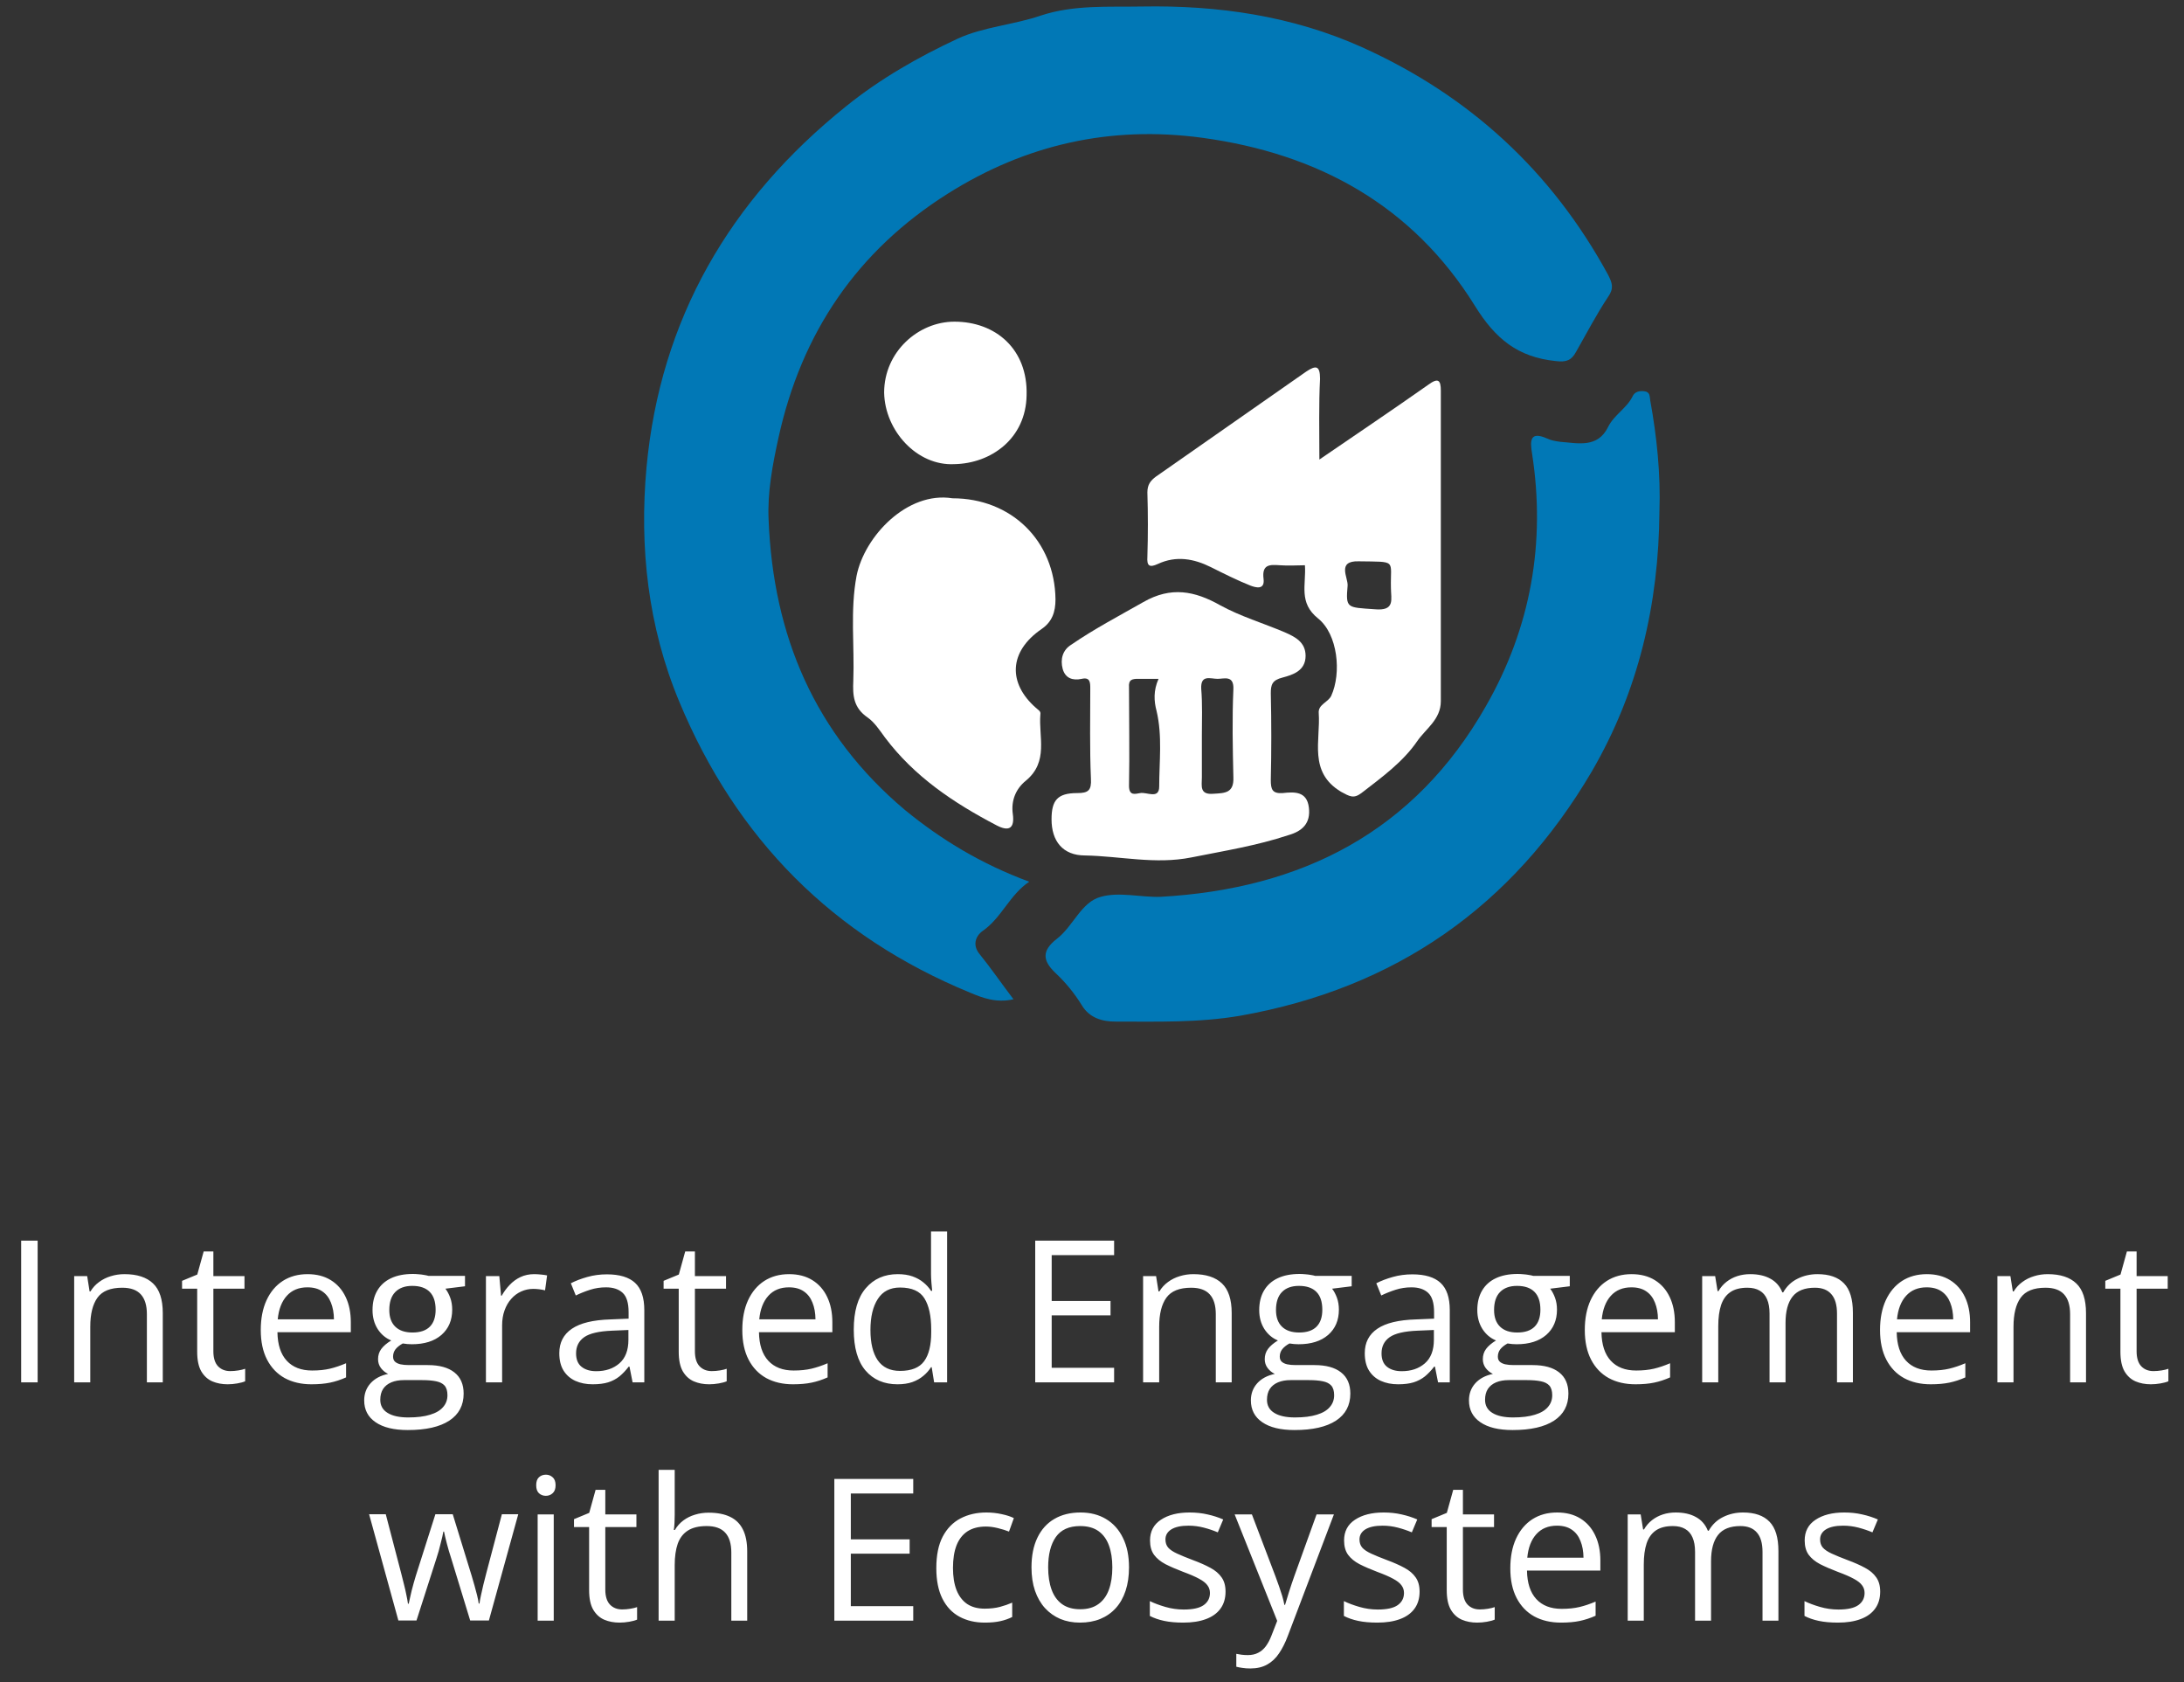 <svg width="248" height="191" viewBox="0 0 248 191" fill="none" xmlns="http://www.w3.org/2000/svg">
<rect x="0" y="0" width="248" height="191" fill="#333333" stroke="none"/>
<path d="M2.403 156.939V140.848H4.275V156.939H2.403ZM14.136 144.656C15.567 144.656 16.649 145.009 17.383 145.713C18.117 146.41 18.484 147.533 18.484 149.081V156.939H16.679V149.202C16.679 148.197 16.448 147.445 15.985 146.946C15.53 146.447 14.83 146.197 13.883 146.197C12.548 146.197 11.608 146.575 11.066 147.331C10.523 148.087 10.251 149.184 10.251 150.622V156.939H8.424V144.876H9.899L10.174 146.615H10.273C10.53 146.19 10.856 145.834 11.253 145.548C11.649 145.254 12.093 145.034 12.584 144.887C13.076 144.733 13.593 144.656 14.136 144.656ZM26.144 155.663C26.445 155.663 26.753 155.637 27.069 155.586C27.384 155.534 27.641 155.472 27.839 155.399V156.818C27.626 156.914 27.329 156.994 26.948 157.061C26.573 157.127 26.207 157.16 25.847 157.16C25.209 157.16 24.629 157.05 24.108 156.829C23.587 156.602 23.169 156.22 22.853 155.685C22.545 155.149 22.391 154.408 22.391 153.461V146.307H20.674V145.416L22.402 144.7L23.128 142.081H24.229V144.876H27.762V146.307H24.229V153.406C24.229 154.162 24.401 154.727 24.746 155.101C25.099 155.476 25.564 155.663 26.144 155.663ZM34.927 144.656C35.955 144.656 36.835 144.884 37.569 145.339C38.303 145.794 38.864 146.432 39.253 147.254C39.642 148.068 39.836 149.022 39.836 150.115V151.249H31.504C31.526 152.665 31.878 153.744 32.561 154.485C33.243 155.226 34.205 155.597 35.445 155.597C36.208 155.597 36.883 155.527 37.47 155.388C38.057 155.248 38.666 155.043 39.297 154.771V156.378C38.688 156.65 38.083 156.848 37.481 156.972C36.886 157.097 36.182 157.16 35.368 157.16C34.208 157.16 33.196 156.925 32.33 156.455C31.471 155.978 30.804 155.281 30.327 154.364C29.85 153.447 29.611 152.324 29.611 150.996C29.611 149.697 29.828 148.575 30.261 147.628C30.701 146.674 31.317 145.94 32.11 145.427C32.91 144.913 33.849 144.656 34.927 144.656ZM34.905 146.153C33.929 146.153 33.152 146.472 32.572 147.111C31.992 147.749 31.647 148.641 31.537 149.785H37.921C37.914 149.066 37.8 148.435 37.58 147.892C37.367 147.342 37.041 146.916 36.6 146.615C36.16 146.307 35.595 146.153 34.905 146.153ZM46.308 162.355C44.723 162.355 43.501 162.057 42.643 161.463C41.784 160.876 41.355 160.051 41.355 158.987C41.355 158.231 41.593 157.585 42.071 157.05C42.555 156.514 43.222 156.158 44.074 155.982C43.758 155.835 43.487 155.615 43.259 155.322C43.039 155.028 42.929 154.69 42.929 154.309C42.929 153.869 43.05 153.483 43.292 153.153C43.542 152.816 43.919 152.493 44.426 152.185C43.795 151.928 43.281 151.495 42.885 150.886C42.496 150.27 42.302 149.554 42.302 148.74C42.302 147.874 42.481 147.136 42.841 146.527C43.2 145.911 43.721 145.441 44.404 145.119C45.086 144.796 45.912 144.634 46.88 144.634C47.093 144.634 47.306 144.645 47.519 144.667C47.739 144.682 47.948 144.708 48.146 144.744C48.344 144.774 48.517 144.81 48.663 144.854H52.802V146.032L50.578 146.307C50.798 146.593 50.982 146.938 51.129 147.342C51.276 147.745 51.349 148.193 51.349 148.685C51.349 149.888 50.942 150.846 50.127 151.557C49.313 152.262 48.194 152.614 46.77 152.614C46.433 152.614 46.088 152.585 45.736 152.526C45.376 152.724 45.101 152.944 44.91 153.186C44.727 153.428 44.635 153.707 44.635 154.023C44.635 154.258 44.705 154.445 44.844 154.584C44.991 154.724 45.2 154.826 45.471 154.892C45.743 154.951 46.069 154.98 46.451 154.98H48.575C49.889 154.98 50.894 155.255 51.591 155.806C52.295 156.356 52.648 157.16 52.648 158.216C52.648 159.552 52.105 160.575 51.019 161.287C49.933 161.999 48.362 162.355 46.308 162.355ZM46.363 160.924C47.361 160.924 48.186 160.821 48.839 160.616C49.5 160.417 49.991 160.128 50.314 159.746C50.644 159.372 50.809 158.924 50.809 158.403C50.809 157.919 50.7 157.552 50.479 157.303C50.259 157.061 49.936 156.899 49.511 156.818C49.085 156.73 48.564 156.686 47.948 156.686H45.857C45.314 156.686 44.84 156.771 44.437 156.939C44.033 157.108 43.721 157.358 43.501 157.688C43.288 158.018 43.182 158.429 43.182 158.921C43.182 159.574 43.457 160.069 44.008 160.406C44.558 160.751 45.343 160.924 46.363 160.924ZM46.836 151.282C47.709 151.282 48.366 151.062 48.806 150.622C49.247 150.182 49.467 149.539 49.467 148.696C49.467 147.793 49.243 147.118 48.795 146.67C48.348 146.216 47.687 145.988 46.814 145.988C45.978 145.988 45.332 146.223 44.877 146.693C44.429 147.155 44.206 147.834 44.206 148.729C44.206 149.55 44.433 150.182 44.888 150.622C45.343 151.062 45.992 151.282 46.836 151.282ZM60.66 144.656C60.902 144.656 61.156 144.671 61.42 144.7C61.684 144.722 61.919 144.755 62.124 144.799L61.893 146.494C61.695 146.443 61.475 146.403 61.233 146.373C60.99 146.344 60.763 146.329 60.55 146.329C60.066 146.329 59.607 146.428 59.174 146.626C58.749 146.817 58.375 147.096 58.052 147.463C57.729 147.822 57.476 148.259 57.292 148.773C57.109 149.279 57.017 149.844 57.017 150.468V156.939H55.179V144.876H56.698L56.896 147.1H56.973C57.223 146.652 57.523 146.245 57.876 145.878C58.228 145.504 58.635 145.207 59.097 144.987C59.567 144.766 60.088 144.656 60.66 144.656ZM68.915 144.678C70.353 144.678 71.421 145.001 72.118 145.647C72.815 146.293 73.163 147.324 73.163 148.74V156.939H71.832L71.48 155.156H71.391C71.054 155.597 70.702 155.967 70.335 156.268C69.968 156.562 69.542 156.785 69.058 156.939C68.581 157.086 67.994 157.16 67.297 157.16C66.563 157.16 65.91 157.031 65.338 156.774C64.773 156.518 64.325 156.129 63.995 155.608C63.672 155.087 63.511 154.426 63.511 153.627C63.511 152.423 63.988 151.499 64.942 150.853C65.896 150.207 67.349 149.855 69.3 149.796L71.38 149.708V148.971C71.38 147.929 71.157 147.199 70.709 146.781C70.261 146.362 69.63 146.153 68.816 146.153C68.185 146.153 67.583 146.245 67.011 146.428C66.439 146.612 65.896 146.828 65.382 147.078L64.821 145.691C65.364 145.412 65.987 145.174 66.692 144.976C67.396 144.777 68.137 144.678 68.915 144.678ZM71.359 150.996L69.52 151.073C68.016 151.132 66.956 151.378 66.34 151.81C65.723 152.243 65.415 152.856 65.415 153.649C65.415 154.338 65.624 154.848 66.042 155.178C66.461 155.509 67.015 155.674 67.704 155.674C68.776 155.674 69.653 155.377 70.335 154.782C71.017 154.188 71.359 153.296 71.359 152.108V150.996ZM80.824 155.663C81.125 155.663 81.433 155.637 81.749 155.586C82.064 155.534 82.321 155.472 82.519 155.399V156.818C82.306 156.914 82.009 156.994 81.627 157.061C81.253 157.127 80.886 157.16 80.527 157.16C79.888 157.16 79.309 157.05 78.788 156.829C78.267 156.602 77.849 156.22 77.533 155.685C77.225 155.149 77.071 154.408 77.071 153.461V146.307H75.354V145.416L77.082 144.7L77.808 142.081H78.909V144.876H82.442V146.307H78.909V153.406C78.909 154.162 79.081 154.727 79.426 155.101C79.778 155.476 80.244 155.663 80.824 155.663ZM89.607 144.656C90.634 144.656 91.515 144.884 92.249 145.339C92.982 145.794 93.544 146.432 93.933 147.254C94.321 148.068 94.516 149.022 94.516 150.115V151.249H86.184C86.206 152.665 86.558 153.744 87.241 154.485C87.923 155.226 88.884 155.597 90.124 155.597C90.888 155.597 91.562 155.527 92.15 155.388C92.737 155.248 93.346 155.043 93.977 154.771V156.378C93.368 156.65 92.762 156.848 92.16 156.972C91.566 157.097 90.862 157.16 90.047 157.16C88.888 157.16 87.875 156.925 87.01 156.455C86.151 155.978 85.483 155.281 85.006 154.364C84.529 153.447 84.291 152.324 84.291 150.996C84.291 149.697 84.507 148.575 84.94 147.628C85.381 146.674 85.997 145.94 86.789 145.427C87.589 144.913 88.528 144.656 89.607 144.656ZM89.585 146.153C88.609 146.153 87.831 146.472 87.252 147.111C86.672 147.749 86.327 148.641 86.217 149.785H92.601C92.593 149.066 92.48 148.435 92.26 147.892C92.047 147.342 91.72 146.916 91.28 146.615C90.84 146.307 90.275 146.153 89.585 146.153ZM101.912 157.16C100.386 157.16 99.175 156.639 98.28 155.597C97.392 154.555 96.948 153.007 96.948 150.952C96.948 148.875 97.403 147.309 98.313 146.252C99.223 145.188 100.434 144.656 101.945 144.656C102.584 144.656 103.141 144.741 103.618 144.909C104.095 145.078 104.506 145.306 104.851 145.592C105.196 145.871 105.486 146.19 105.72 146.549H105.852C105.823 146.322 105.794 146.01 105.764 145.614C105.735 145.218 105.72 144.895 105.72 144.645V139.814H107.547V156.939H106.073L105.797 155.222H105.72C105.493 155.582 105.203 155.909 104.851 156.202C104.506 156.496 104.091 156.73 103.607 156.906C103.13 157.075 102.565 157.16 101.912 157.16ZM102.198 155.641C103.49 155.641 104.403 155.274 104.939 154.54C105.475 153.806 105.742 152.717 105.742 151.271V150.941C105.742 149.407 105.486 148.23 104.972 147.408C104.466 146.586 103.541 146.175 102.198 146.175C101.076 146.175 100.236 146.608 99.678 147.474C99.12 148.332 98.841 149.506 98.841 150.996C98.841 152.478 99.117 153.623 99.667 154.43C100.225 155.237 101.068 155.641 102.198 155.641ZM126.511 156.939H117.552V140.848H126.511V142.499H119.423V147.705H126.104V149.334H119.423V155.288H126.511V156.939ZM135.515 144.656C136.946 144.656 138.028 145.009 138.762 145.713C139.495 146.41 139.862 147.533 139.862 149.081V156.939H138.057V149.202C138.057 148.197 137.826 147.445 137.364 146.946C136.909 146.447 136.208 146.197 135.262 146.197C133.926 146.197 132.987 146.575 132.444 147.331C131.901 148.087 131.629 149.184 131.629 150.622V156.939H129.802V144.876H131.277L131.552 146.615H131.651C131.908 146.19 132.235 145.834 132.631 145.548C133.027 145.254 133.471 145.034 133.963 144.887C134.454 144.733 134.972 144.656 135.515 144.656ZM146.994 162.355C145.409 162.355 144.188 162.057 143.329 161.463C142.471 160.876 142.041 160.051 142.041 158.987C142.041 158.231 142.28 157.585 142.757 157.05C143.241 156.514 143.909 156.158 144.76 155.982C144.445 155.835 144.173 155.615 143.946 155.322C143.725 155.028 143.615 154.69 143.615 154.309C143.615 153.869 143.736 153.483 143.979 153.153C144.228 152.816 144.606 152.493 145.112 152.185C144.481 151.928 143.968 151.495 143.571 150.886C143.182 150.27 142.988 149.554 142.988 148.74C142.988 147.874 143.168 147.136 143.527 146.527C143.887 145.911 144.408 145.441 145.09 145.119C145.773 144.796 146.598 144.634 147.567 144.634C147.779 144.634 147.992 144.645 148.205 144.667C148.425 144.682 148.634 144.708 148.832 144.744C149.031 144.774 149.203 144.81 149.35 144.854H153.488V146.032L151.265 146.307C151.485 146.593 151.668 146.938 151.815 147.342C151.962 147.745 152.035 148.193 152.035 148.685C152.035 149.888 151.628 150.846 150.814 151.557C149.999 152.262 148.88 152.614 147.457 152.614C147.119 152.614 146.774 152.585 146.422 152.526C146.062 152.724 145.787 152.944 145.597 153.186C145.413 153.428 145.321 153.707 145.321 154.023C145.321 154.258 145.391 154.445 145.531 154.584C145.677 154.724 145.886 154.826 146.158 154.892C146.429 154.951 146.756 154.98 147.137 154.98H149.262C150.575 154.98 151.58 155.255 152.277 155.806C152.982 156.356 153.334 157.16 153.334 158.216C153.334 159.552 152.791 160.575 151.705 161.287C150.619 161.999 149.049 162.355 146.994 162.355ZM147.049 160.924C148.047 160.924 148.873 160.821 149.526 160.616C150.186 160.417 150.678 160.128 151.001 159.746C151.331 159.372 151.496 158.924 151.496 158.403C151.496 157.919 151.386 157.552 151.166 157.303C150.946 157.061 150.623 156.899 150.197 156.818C149.772 156.73 149.251 156.686 148.634 156.686H146.543C146 156.686 145.527 156.771 145.123 156.939C144.72 157.108 144.408 157.358 144.188 157.688C143.975 158.018 143.869 158.429 143.869 158.921C143.869 159.574 144.144 160.069 144.694 160.406C145.244 160.751 146.029 160.924 147.049 160.924ZM147.523 151.282C148.396 151.282 149.053 151.062 149.493 150.622C149.933 150.182 150.153 149.539 150.153 148.696C150.153 147.793 149.929 147.118 149.482 146.67C149.034 146.216 148.374 145.988 147.501 145.988C146.664 145.988 146.018 146.223 145.564 146.693C145.116 147.155 144.892 147.834 144.892 148.729C144.892 149.55 145.12 150.182 145.575 150.622C146.029 151.062 146.679 151.282 147.523 151.282ZM160.378 144.678C161.816 144.678 162.884 145.001 163.581 145.647C164.278 146.293 164.627 147.324 164.627 148.74V156.939H163.295L162.943 155.156H162.855C162.517 155.597 162.165 155.967 161.798 156.268C161.431 156.562 161.005 156.785 160.521 156.939C160.044 157.086 159.457 157.16 158.76 157.16C158.026 157.16 157.373 157.031 156.801 156.774C156.236 156.518 155.788 156.129 155.458 155.608C155.135 155.087 154.974 154.426 154.974 153.627C154.974 152.423 155.451 151.499 156.405 150.853C157.359 150.207 158.812 149.855 160.763 149.796L162.844 149.708V148.971C162.844 147.929 162.62 147.199 162.172 146.781C161.725 146.362 161.094 146.153 160.279 146.153C159.648 146.153 159.046 146.245 158.474 146.428C157.902 146.612 157.359 146.828 156.845 147.078L156.284 145.691C156.827 145.412 157.45 145.174 158.155 144.976C158.859 144.777 159.6 144.678 160.378 144.678ZM162.822 150.996L160.983 151.073C159.479 151.132 158.419 151.378 157.803 151.81C157.186 152.243 156.878 152.856 156.878 153.649C156.878 154.338 157.087 154.848 157.505 155.178C157.924 155.509 158.478 155.674 159.167 155.674C160.239 155.674 161.116 155.377 161.798 154.782C162.48 154.188 162.822 153.296 162.822 152.108V150.996ZM171.759 162.355C170.174 162.355 168.952 162.057 168.094 161.463C167.235 160.876 166.806 160.051 166.806 158.987C166.806 158.231 167.044 157.585 167.521 157.05C168.006 156.514 168.673 156.158 169.524 155.982C169.209 155.835 168.937 155.615 168.71 155.322C168.49 155.028 168.38 154.69 168.38 154.309C168.38 153.869 168.501 153.483 168.743 153.153C168.992 152.816 169.37 152.493 169.877 152.185C169.246 151.928 168.732 151.495 168.336 150.886C167.947 150.27 167.752 149.554 167.752 148.74C167.752 147.874 167.932 147.136 168.292 146.527C168.651 145.911 169.172 145.441 169.855 145.119C170.537 144.796 171.363 144.634 172.331 144.634C172.544 144.634 172.757 144.645 172.969 144.667C173.19 144.682 173.399 144.708 173.597 144.744C173.795 144.774 173.967 144.81 174.114 144.854H178.253V146.032L176.029 146.307C176.249 146.593 176.433 146.938 176.58 147.342C176.726 147.745 176.8 148.193 176.8 148.685C176.8 149.888 176.392 150.846 175.578 151.557C174.763 152.262 173.644 152.614 172.221 152.614C171.883 152.614 171.539 152.585 171.186 152.526C170.827 152.724 170.552 152.944 170.361 153.186C170.177 153.428 170.086 153.707 170.086 154.023C170.086 154.258 170.155 154.445 170.295 154.584C170.442 154.724 170.651 154.826 170.922 154.892C171.194 154.951 171.52 154.98 171.902 154.98H174.026C175.339 154.98 176.345 155.255 177.042 155.806C177.746 156.356 178.098 157.16 178.098 158.216C178.098 159.552 177.555 160.575 176.469 161.287C175.384 161.999 173.813 162.355 171.759 162.355ZM171.814 160.924C172.812 160.924 173.637 160.821 174.29 160.616C174.951 160.417 175.442 160.128 175.765 159.746C176.095 159.372 176.26 158.924 176.26 158.403C176.26 157.919 176.15 157.552 175.93 157.303C175.71 157.061 175.387 156.899 174.962 156.818C174.536 156.73 174.015 156.686 173.399 156.686H171.307C170.764 156.686 170.291 156.771 169.888 156.939C169.484 157.108 169.172 157.358 168.952 157.688C168.739 158.018 168.633 158.429 168.633 158.921C168.633 159.574 168.908 160.069 169.458 160.406C170.009 160.751 170.794 160.924 171.814 160.924ZM172.287 151.282C173.16 151.282 173.817 151.062 174.257 150.622C174.697 150.182 174.918 149.539 174.918 148.696C174.918 147.793 174.694 147.118 174.246 146.67C173.799 146.216 173.138 145.988 172.265 145.988C171.429 145.988 170.783 146.223 170.328 146.693C169.88 147.155 169.657 147.834 169.657 148.729C169.657 149.55 169.884 150.182 170.339 150.622C170.794 151.062 171.443 151.282 172.287 151.282ZM185.275 144.656C186.302 144.656 187.182 144.884 187.916 145.339C188.65 145.794 189.211 146.432 189.6 147.254C189.989 148.068 190.183 149.022 190.183 150.115V151.249H181.852C181.874 152.665 182.226 153.744 182.908 154.485C183.591 155.226 184.552 155.597 185.792 155.597C186.555 155.597 187.23 155.527 187.817 155.388C188.404 155.248 189.013 155.043 189.644 154.771V156.378C189.035 156.65 188.43 156.848 187.828 156.972C187.234 157.097 186.529 157.16 185.715 157.16C184.555 157.16 183.543 156.925 182.677 156.455C181.819 155.978 181.151 155.281 180.674 154.364C180.197 153.447 179.958 152.324 179.958 150.996C179.958 149.697 180.175 148.575 180.608 147.628C181.048 146.674 181.664 145.94 182.457 145.427C183.257 144.913 184.196 144.656 185.275 144.656ZM185.253 146.153C184.277 146.153 183.499 146.472 182.919 147.111C182.34 147.749 181.995 148.641 181.885 149.785H188.268C188.261 149.066 188.147 148.435 187.927 147.892C187.714 147.342 187.388 146.916 186.948 146.615C186.507 146.307 185.942 146.153 185.253 146.153ZM206.385 144.656C207.713 144.656 208.715 145.005 209.39 145.702C210.065 146.392 210.402 147.503 210.402 149.037V156.939H208.597V149.125C208.597 148.149 208.384 147.419 207.959 146.935C207.541 146.443 206.917 146.197 206.088 146.197C204.921 146.197 204.073 146.535 203.545 147.21C203.017 147.885 202.753 148.879 202.753 150.193V156.939H200.937V149.125C200.937 148.472 200.841 147.929 200.651 147.496C200.467 147.063 200.188 146.74 199.814 146.527C199.447 146.307 198.981 146.197 198.416 146.197C197.616 146.197 196.974 146.362 196.49 146.693C196.006 147.023 195.654 147.514 195.433 148.167C195.221 148.813 195.114 149.609 195.114 150.556V156.939H193.287V144.876H194.762L195.037 146.582H195.136C195.378 146.164 195.683 145.812 196.05 145.526C196.417 145.24 196.828 145.023 197.283 144.876C197.737 144.73 198.222 144.656 198.735 144.656C199.653 144.656 200.419 144.829 201.036 145.174C201.659 145.511 202.111 146.028 202.39 146.726H202.489C202.885 146.028 203.428 145.511 204.118 145.174C204.807 144.829 205.563 144.656 206.385 144.656ZM218.8 144.656C219.827 144.656 220.708 144.884 221.442 145.339C222.175 145.794 222.737 146.432 223.126 147.254C223.514 148.068 223.709 149.022 223.709 150.115V151.249H215.377C215.399 152.665 215.751 153.744 216.434 154.485C217.116 155.226 218.077 155.597 219.317 155.597C220.08 155.597 220.756 155.527 221.343 155.388C221.93 155.248 222.539 155.043 223.17 154.771V156.378C222.561 156.65 221.955 156.848 221.354 156.972C220.759 157.097 220.055 157.16 219.24 157.16C218.081 157.16 217.068 156.925 216.203 156.455C215.344 155.978 214.676 155.281 214.199 154.364C213.722 153.447 213.484 152.324 213.484 150.996C213.484 149.697 213.7 148.575 214.133 147.628C214.574 146.674 215.19 145.94 215.982 145.427C216.782 144.913 217.721 144.656 218.8 144.656ZM218.778 146.153C217.802 146.153 217.024 146.472 216.445 147.111C215.865 147.749 215.52 148.641 215.41 149.785H221.794C221.786 149.066 221.673 148.435 221.453 147.892C221.24 147.342 220.913 146.916 220.473 146.615C220.033 146.307 219.468 146.153 218.778 146.153ZM232.525 144.656C233.956 144.656 235.038 145.009 235.772 145.713C236.506 146.41 236.873 147.533 236.873 149.081V156.939H235.067V149.202C235.067 148.197 234.836 147.445 234.374 146.946C233.919 146.447 233.218 146.197 232.272 146.197C230.936 146.197 229.997 146.575 229.454 147.331C228.911 148.087 228.64 149.184 228.64 150.622V156.939H226.813V144.876H228.288L228.563 146.615H228.662C228.919 146.19 229.245 145.834 229.641 145.548C230.038 145.254 230.481 145.034 230.973 144.887C231.465 144.733 231.982 144.656 232.525 144.656ZM244.533 155.663C244.834 155.663 245.142 155.637 245.458 155.586C245.773 155.534 246.03 155.472 246.228 155.399V156.818C246.015 156.914 245.718 156.994 245.336 157.061C244.962 157.127 244.595 157.16 244.236 157.16C243.597 157.16 243.018 157.05 242.497 156.829C241.976 156.602 241.558 156.22 241.242 155.685C240.934 155.149 240.78 154.408 240.78 153.461V146.307H239.063V145.416L240.791 144.7L241.517 142.081H242.618V144.876H246.151V146.307H242.618V153.406C242.618 154.162 242.79 154.727 243.135 155.101C243.487 155.476 243.953 155.663 244.533 155.663Z" fill="white"/>
<path d="M53.391 183.976L51.245 176.954C51.15 176.653 51.058 176.36 50.97 176.074C50.889 175.78 50.812 175.501 50.739 175.237C50.673 174.966 50.61 174.716 50.552 174.489C50.5 174.254 50.456 174.052 50.42 173.883H50.343C50.313 174.052 50.273 174.254 50.221 174.489C50.17 174.716 50.108 174.966 50.034 175.237C49.968 175.509 49.895 175.795 49.814 176.096C49.733 176.389 49.642 176.686 49.539 176.987L47.294 183.976H45.236L41.912 171.913H43.805L45.544 178.572C45.661 179.012 45.771 179.449 45.874 179.882C45.984 180.307 46.076 180.711 46.149 181.092C46.23 181.467 46.288 181.793 46.325 182.072H46.413C46.457 181.889 46.505 181.668 46.556 181.412C46.615 181.155 46.677 180.883 46.743 180.597C46.817 180.304 46.894 180.014 46.975 179.728C47.055 179.434 47.136 179.159 47.217 178.902L49.44 171.913H51.41L53.556 178.891C53.666 179.243 53.773 179.61 53.876 179.992C53.986 180.373 54.085 180.744 54.173 181.103C54.261 181.456 54.323 181.771 54.36 182.05H54.448C54.477 181.801 54.532 181.492 54.613 181.126C54.694 180.759 54.785 180.355 54.888 179.915C54.998 179.475 55.112 179.027 55.229 178.572L56.99 171.913H58.85L55.516 183.976H53.391ZM62.879 171.935V183.998H61.052V171.935H62.879ZM61.987 167.423C62.288 167.423 62.545 167.522 62.758 167.72C62.978 167.91 63.088 168.211 63.088 168.622C63.088 169.026 62.978 169.327 62.758 169.525C62.545 169.723 62.288 169.822 61.987 169.822C61.672 169.822 61.408 169.723 61.195 169.525C60.989 169.327 60.887 169.026 60.887 168.622C60.887 168.211 60.989 167.91 61.195 167.72C61.408 167.522 61.672 167.423 61.987 167.423ZM70.649 182.721C70.95 182.721 71.258 182.696 71.574 182.644C71.889 182.593 72.146 182.531 72.344 182.457V183.877C72.132 183.972 71.834 184.053 71.453 184.119C71.079 184.185 70.712 184.218 70.352 184.218C69.714 184.218 69.134 184.108 68.613 183.888C68.092 183.661 67.674 183.279 67.358 182.743C67.05 182.208 66.896 181.467 66.896 180.52V173.366H65.179V172.474L66.907 171.759L67.633 169.14H68.734V171.935H72.267V173.366H68.734V180.465C68.734 181.221 68.907 181.786 69.251 182.16C69.604 182.534 70.07 182.721 70.649 182.721ZM76.615 166.872V171.99C76.615 172.284 76.607 172.581 76.593 172.882C76.578 173.175 76.552 173.447 76.516 173.696H76.637C76.886 173.271 77.202 172.915 77.583 172.629C77.972 172.335 78.412 172.115 78.904 171.968C79.396 171.814 79.917 171.737 80.467 171.737C81.436 171.737 82.243 171.891 82.888 172.199C83.541 172.507 84.029 172.984 84.352 173.63C84.682 174.276 84.847 175.112 84.847 176.14V183.998H83.043V176.261C83.043 175.255 82.811 174.503 82.349 174.004C81.894 173.505 81.193 173.256 80.247 173.256C79.352 173.256 78.636 173.428 78.101 173.773C77.572 174.111 77.191 174.61 76.956 175.27C76.728 175.93 76.615 176.738 76.615 177.692V183.998H74.788V166.872H76.615ZM103.701 183.998H94.742V167.907H103.701V169.558H96.613V174.764H103.294V176.393H96.613V182.347H103.701V183.998ZM111.824 184.218C110.738 184.218 109.781 183.995 108.952 183.547C108.122 183.099 107.477 182.417 107.014 181.5C106.552 180.583 106.321 179.427 106.321 178.033C106.321 176.573 106.563 175.38 107.047 174.456C107.539 173.524 108.214 172.834 109.073 172.386C109.931 171.939 110.907 171.715 112 171.715C112.602 171.715 113.182 171.777 113.739 171.902C114.304 172.02 114.767 172.17 115.126 172.353L114.576 173.883C114.209 173.737 113.783 173.604 113.299 173.487C112.822 173.37 112.375 173.311 111.956 173.311C111.12 173.311 110.423 173.491 109.865 173.85C109.315 174.21 108.9 174.738 108.621 175.435C108.35 176.132 108.214 176.991 108.214 178.011C108.214 178.987 108.346 179.819 108.61 180.509C108.882 181.199 109.282 181.727 109.81 182.094C110.346 182.454 111.013 182.633 111.813 182.633C112.452 182.633 113.028 182.567 113.541 182.435C114.055 182.296 114.521 182.134 114.939 181.951V183.58C114.535 183.785 114.084 183.943 113.585 184.053C113.094 184.163 112.507 184.218 111.824 184.218ZM128.202 177.945C128.202 178.935 128.073 179.819 127.816 180.597C127.56 181.375 127.189 182.032 126.705 182.567C126.221 183.103 125.634 183.514 124.944 183.8C124.261 184.079 123.487 184.218 122.621 184.218C121.814 184.218 121.073 184.079 120.398 183.8C119.73 183.514 119.151 183.103 118.659 182.567C118.175 182.032 117.797 181.375 117.526 180.597C117.261 179.819 117.129 178.935 117.129 177.945C117.129 176.624 117.353 175.501 117.801 174.577C118.248 173.645 118.887 172.937 119.716 172.452C120.552 171.961 121.547 171.715 122.699 171.715C123.799 171.715 124.76 171.961 125.582 172.452C126.411 172.944 127.053 173.656 127.508 174.588C127.971 175.512 128.202 176.631 128.202 177.945ZM119.022 177.945C119.022 178.913 119.151 179.753 119.408 180.465C119.664 181.177 120.061 181.727 120.596 182.116C121.132 182.505 121.822 182.699 122.665 182.699C123.502 182.699 124.188 182.505 124.724 182.116C125.267 181.727 125.667 181.177 125.923 180.465C126.18 179.753 126.309 178.913 126.309 177.945C126.309 176.983 126.18 176.154 125.923 175.457C125.667 174.753 125.27 174.21 124.735 173.828C124.199 173.447 123.506 173.256 122.654 173.256C121.4 173.256 120.479 173.671 119.892 174.5C119.312 175.329 119.022 176.477 119.022 177.945ZM139.164 180.696C139.164 181.467 138.97 182.116 138.581 182.644C138.199 183.165 137.649 183.558 136.93 183.822C136.218 184.086 135.367 184.218 134.376 184.218C133.532 184.218 132.802 184.152 132.186 184.02C131.57 183.888 131.03 183.701 130.568 183.459V181.775C131.06 182.017 131.647 182.237 132.329 182.435C133.011 182.633 133.709 182.732 134.42 182.732C135.462 182.732 136.218 182.564 136.688 182.226C137.157 181.889 137.392 181.43 137.392 180.85C137.392 180.52 137.297 180.23 137.106 179.981C136.922 179.724 136.611 179.478 136.17 179.243C135.73 179.001 135.121 178.737 134.343 178.451C133.573 178.157 132.905 177.868 132.34 177.581C131.782 177.288 131.35 176.932 131.041 176.514C130.741 176.096 130.59 175.553 130.59 174.885C130.59 173.865 131.001 173.084 131.823 172.541C132.652 171.99 133.738 171.715 135.081 171.715C135.807 171.715 136.486 171.788 137.117 171.935C137.755 172.075 138.35 172.265 138.9 172.507L138.284 173.971C137.785 173.759 137.253 173.579 136.688 173.432C136.123 173.285 135.547 173.212 134.96 173.212C134.116 173.212 133.466 173.351 133.011 173.63C132.564 173.909 132.34 174.291 132.34 174.775C132.34 175.149 132.443 175.457 132.648 175.699C132.861 175.941 133.199 176.169 133.661 176.382C134.123 176.595 134.732 176.844 135.488 177.13C136.244 177.409 136.897 177.699 137.447 178C137.997 178.293 138.419 178.653 138.713 179.078C139.014 179.497 139.164 180.036 139.164 180.696ZM140.199 171.935H142.158L144.821 178.935C144.975 179.346 145.119 179.742 145.251 180.124C145.383 180.498 145.5 180.858 145.603 181.203C145.706 181.547 145.786 181.881 145.845 182.204H145.922C146.025 181.837 146.171 181.357 146.362 180.762C146.553 180.161 146.758 179.548 146.979 178.924L149.499 171.935H151.469L146.219 185.77C145.94 186.511 145.614 187.157 145.24 187.707C144.873 188.258 144.425 188.68 143.897 188.973C143.369 189.274 142.73 189.424 141.982 189.424C141.637 189.424 141.332 189.402 141.068 189.358C140.804 189.322 140.577 189.278 140.386 189.226V187.762C140.547 187.799 140.742 187.832 140.969 187.861C141.204 187.891 141.446 187.905 141.696 187.905C142.15 187.905 142.543 187.817 142.873 187.641C143.211 187.473 143.501 187.223 143.743 186.893C143.985 186.563 144.194 186.17 144.37 185.715L145.03 184.02L140.199 171.935ZM161.199 180.696C161.199 181.467 161.004 182.116 160.616 182.644C160.234 183.165 159.684 183.558 158.965 183.822C158.253 184.086 157.402 184.218 156.411 184.218C155.567 184.218 154.837 184.152 154.221 184.02C153.604 183.888 153.065 183.701 152.603 183.459V181.775C153.094 182.017 153.681 182.237 154.364 182.435C155.046 182.633 155.743 182.732 156.455 182.732C157.497 182.732 158.253 182.564 158.722 182.226C159.192 181.889 159.427 181.43 159.427 180.85C159.427 180.52 159.331 180.23 159.141 179.981C158.957 179.724 158.645 179.478 158.205 179.243C157.765 179.001 157.156 178.737 156.378 178.451C155.608 178.157 154.94 177.868 154.375 177.581C153.817 177.288 153.384 176.932 153.076 176.514C152.775 176.096 152.625 175.553 152.625 174.885C152.625 173.865 153.036 173.084 153.858 172.541C154.687 171.99 155.773 171.715 157.115 171.715C157.842 171.715 158.521 171.788 159.152 171.935C159.79 172.075 160.384 172.265 160.935 172.507L160.318 173.971C159.819 173.759 159.287 173.579 158.722 173.432C158.157 173.285 157.581 173.212 156.994 173.212C156.151 173.212 155.501 173.351 155.046 173.63C154.599 173.909 154.375 174.291 154.375 174.775C154.375 175.149 154.478 175.457 154.683 175.699C154.896 175.941 155.233 176.169 155.696 176.382C156.158 176.595 156.767 176.844 157.523 177.13C158.278 177.409 158.932 177.699 159.482 178C160.032 178.293 160.454 178.653 160.748 179.078C161.048 179.497 161.199 180.036 161.199 180.696ZM168.034 182.721C168.335 182.721 168.643 182.696 168.958 182.644C169.274 182.593 169.531 182.531 169.729 182.457V183.877C169.516 183.972 169.219 184.053 168.837 184.119C168.463 184.185 168.096 184.218 167.737 184.218C167.098 184.218 166.519 184.108 165.998 183.888C165.477 183.661 165.058 183.279 164.743 182.743C164.435 182.208 164.281 181.467 164.281 180.52V173.366H162.564V172.474L164.292 171.759L165.018 169.14H166.119V171.935H169.652V173.366H166.119V180.465C166.119 181.221 166.291 181.786 166.636 182.16C166.988 182.534 167.454 182.721 168.034 182.721ZM176.817 171.715C177.844 171.715 178.725 171.943 179.458 172.397C180.192 172.852 180.754 173.491 181.142 174.313C181.531 175.127 181.726 176.081 181.726 177.174V178.308H173.394C173.416 179.724 173.768 180.803 174.451 181.544C175.133 182.285 176.094 182.655 177.334 182.655C178.097 182.655 178.772 182.586 179.359 182.446C179.946 182.307 180.555 182.101 181.186 181.83V183.437C180.577 183.708 179.972 183.906 179.37 184.031C178.776 184.156 178.072 184.218 177.257 184.218C176.098 184.218 175.085 183.983 174.219 183.514C173.361 183.037 172.693 182.34 172.216 181.423C171.739 180.505 171.501 179.383 171.501 178.055C171.501 176.756 171.717 175.633 172.15 174.687C172.59 173.733 173.207 172.999 173.999 172.485C174.799 171.972 175.738 171.715 176.817 171.715ZM176.795 173.212C175.819 173.212 175.041 173.531 174.462 174.169C173.882 174.808 173.537 175.699 173.427 176.844H179.811C179.803 176.125 179.69 175.494 179.469 174.951C179.257 174.401 178.93 173.975 178.49 173.674C178.05 173.366 177.485 173.212 176.795 173.212ZM197.927 171.715C199.255 171.715 200.257 172.064 200.932 172.761C201.607 173.45 201.945 174.562 201.945 176.096V183.998H200.139V176.184C200.139 175.208 199.927 174.478 199.501 173.993C199.083 173.502 198.459 173.256 197.63 173.256C196.463 173.256 195.616 173.593 195.088 174.269C194.559 174.944 194.295 175.938 194.295 177.251V183.998H192.479V176.184C192.479 175.531 192.384 174.988 192.193 174.555C192.009 174.122 191.731 173.799 191.356 173.586C190.989 173.366 190.524 173.256 189.959 173.256C189.159 173.256 188.517 173.421 188.032 173.751C187.548 174.081 187.196 174.573 186.976 175.226C186.763 175.872 186.657 176.668 186.657 177.614V183.998H184.83V171.935H186.304L186.58 173.641H186.679C186.921 173.223 187.225 172.871 187.592 172.585C187.959 172.298 188.37 172.082 188.825 171.935C189.28 171.788 189.764 171.715 190.278 171.715C191.195 171.715 191.962 171.887 192.578 172.232C193.202 172.57 193.653 173.087 193.932 173.784H194.031C194.427 173.087 194.97 172.57 195.66 172.232C196.35 171.887 197.105 171.715 197.927 171.715ZM213.501 180.696C213.501 181.467 213.307 182.116 212.918 182.644C212.536 183.165 211.986 183.558 211.267 183.822C210.555 184.086 209.704 184.218 208.713 184.218C207.87 184.218 207.14 184.152 206.523 184.02C205.907 183.888 205.367 183.701 204.905 183.459V181.775C205.397 182.017 205.984 182.237 206.666 182.435C207.349 182.633 208.046 182.732 208.757 182.732C209.799 182.732 210.555 182.564 211.025 182.226C211.494 181.889 211.729 181.43 211.729 180.85C211.729 180.52 211.634 180.23 211.443 179.981C211.26 179.724 210.948 179.478 210.507 179.243C210.067 179.001 209.458 178.737 208.68 178.451C207.91 178.157 207.242 177.868 206.677 177.581C206.12 177.288 205.687 176.932 205.378 176.514C205.078 176.096 204.927 175.553 204.927 174.885C204.927 173.865 205.338 173.084 206.16 172.541C206.989 171.99 208.075 171.715 209.418 171.715C210.144 171.715 210.823 171.788 211.454 171.935C212.092 172.075 212.687 172.265 213.237 172.507L212.621 173.971C212.122 173.759 211.59 173.579 211.025 173.432C210.46 173.285 209.884 173.212 209.297 173.212C208.453 173.212 207.804 173.351 207.349 173.63C206.901 173.909 206.677 174.291 206.677 174.775C206.677 175.149 206.78 175.457 206.985 175.699C207.198 175.941 207.536 176.169 207.998 176.382C208.46 176.595 209.069 176.844 209.825 177.13C210.581 177.409 211.234 177.699 211.784 178C212.335 178.293 212.756 178.653 213.05 179.078C213.351 179.497 213.501 180.036 213.501 180.696Z" fill="white"/>
<path d="M116.872 100.103C114.635 101.594 113.741 104.203 111.579 105.694C110.759 106.29 110.386 107.334 111.281 108.378C112.548 109.943 113.666 111.583 115.083 113.447C113.144 113.894 111.579 113.298 110.163 112.701C94.583 106.291 83.626 95.258 77.14 79.679C73.562 71.107 72.593 62.087 73.413 53.067C74.979 36.221 82.88 22.654 96.074 12.069C99.95 8.938 104.274 6.478 108.746 4.391C111.654 3.049 115.083 2.826 118.139 1.782C121.94 0.515 125.891 0.813 129.693 0.739C138.265 0.589 146.688 1.782 154.664 5.36C166.889 10.876 176.207 19.449 182.618 31.226C183.065 32.121 183.289 32.717 182.618 33.686C181.276 35.699 180.158 37.861 178.965 39.948C178.444 40.917 177.847 41.141 176.654 40.992C172.331 40.544 169.797 38.457 167.486 34.73C160.404 23.325 149.67 17.436 136.551 15.647C126.115 14.231 116.499 16.393 107.628 21.983C97.341 28.468 91.005 37.786 88.396 49.713C87.725 52.769 87.129 55.9 87.278 59.031C87.8 72.15 92.496 83.332 102.783 91.978C106.883 95.333 111.43 98.091 116.872 100.103Z" fill="#0178B6"/>
<path d="M188.433 58.062C188.359 68.572 186.048 78.486 180.755 87.581C171.736 102.936 158.467 112.179 140.875 115.31C136.104 116.13 131.408 115.981 126.638 115.981C125.221 115.981 123.73 115.608 122.836 114.117C122.016 112.776 120.972 111.509 119.854 110.465C118.363 109.049 118.289 107.931 120.003 106.589C121.867 105.172 122.761 102.414 124.998 101.818C127.085 101.222 129.545 101.892 131.781 101.818C147.808 100.923 160.629 94.438 168.754 80.126C173.823 71.256 175.537 61.64 173.972 51.502C173.748 50.086 173.674 48.893 175.686 49.787C176.134 50.011 176.655 50.086 177.177 50.16C179.19 50.309 181.426 50.906 182.619 48.446C183.29 47.104 184.706 46.358 185.377 45.017C185.601 44.495 186.122 44.346 186.719 44.42C187.39 44.495 187.315 45.017 187.39 45.464C188.135 49.564 188.582 53.813 188.433 58.062Z" fill="#0178B6"/>
<path d="M149.819 52.173C154.068 49.266 158.168 46.508 162.193 43.675C163.311 42.855 163.61 43.153 163.61 44.346C163.61 56.124 163.61 67.827 163.61 79.604C163.61 81.692 161.895 82.735 160.926 84.151C159.286 86.537 156.901 88.251 154.59 90.04C153.696 90.711 153.248 90.413 152.279 89.891C148.552 87.655 149.968 84.077 149.745 80.946C149.67 79.977 150.788 79.754 151.161 79.008C152.354 76.399 151.907 72.001 149.67 70.212C147.434 68.423 148.328 66.41 148.179 64.174C147.359 64.174 146.316 64.249 145.347 64.174C144.229 64.1 143.26 64.025 143.483 65.74C143.632 67.007 142.589 66.709 141.992 66.485C140.501 65.889 139.011 65.143 137.52 64.398C135.582 63.429 133.569 63.056 131.482 64.025C130.513 64.472 130.215 64.249 130.289 63.205C130.364 60.745 130.364 58.36 130.289 55.9C130.289 55.005 130.662 54.558 131.258 54.111C136.923 50.16 142.663 46.135 148.328 42.184C149.447 41.439 149.894 41.513 149.894 43.004C149.745 45.911 149.819 48.968 149.819 52.173ZM157.944 66.709C157.87 63.503 158.69 63.801 154.292 63.727C151.757 63.652 153.099 65.59 153.025 66.485C152.801 69.094 152.95 68.945 156.081 69.168C158.466 69.392 157.944 68.05 157.944 66.709Z" fill="white"/>
<path d="M108.151 56.571C114.86 56.571 119.779 61.416 119.854 68.051C119.854 69.467 119.481 70.585 118.289 71.405C114.487 74.014 114.487 77.592 117.618 80.35C117.841 80.574 118.214 80.723 118.139 81.096C117.916 83.63 119.109 86.463 116.5 88.624C115.381 89.519 114.785 90.861 115.009 92.426C115.232 94.066 114.561 94.439 113.145 93.693C108.3 91.159 103.827 88.177 100.473 83.704C99.877 82.885 99.28 81.99 98.535 81.468C96.895 80.35 96.82 78.934 96.895 77.294C97.044 73.343 96.522 69.318 97.268 65.367C98.162 60.895 103.007 55.751 108.151 56.571Z" fill="white"/>
<path d="M119.406 93.022C119.406 90.86 120.077 90.04 122.313 90.04C123.581 90.04 123.953 89.742 123.879 88.4C123.73 84.971 123.804 81.542 123.804 78.188C123.804 77.517 123.804 76.846 122.835 77.07C121.792 77.293 120.972 76.995 120.673 75.952C120.375 74.834 120.673 73.79 121.643 73.194C124.252 71.405 127.084 69.914 129.842 68.348C132.973 66.559 135.656 67.081 138.564 68.721C140.874 69.988 143.409 70.734 145.869 71.777C147.061 72.299 148.254 72.895 148.254 74.461C148.254 76.175 146.763 76.623 145.645 76.921C144.452 77.219 144.303 77.741 144.303 78.71C144.378 81.99 144.378 85.269 144.303 88.549C144.303 89.593 144.452 90.115 145.645 90.04C146.987 89.891 148.403 89.817 148.627 91.68C148.85 93.469 147.881 94.364 146.316 94.811C142.738 96.004 139.011 96.6 135.284 97.345C131.184 98.165 127.233 97.196 123.208 97.122C120.673 97.122 119.406 95.482 119.406 93.022ZM136.476 83.555C136.476 85.12 136.476 86.686 136.476 88.251C136.476 89.22 136.178 90.264 137.818 90.115C139.085 90.04 140.129 90.04 140.054 88.251C139.98 84.897 139.905 81.617 140.054 78.263C140.129 76.623 139.011 77.07 138.265 77.07C137.445 77.07 136.327 76.548 136.402 78.188C136.551 79.977 136.476 81.766 136.476 83.555ZM131.557 77.07C130.662 77.07 129.917 77.07 129.246 77.07C128.575 77.07 128.128 77.144 128.202 78.039C128.202 81.766 128.277 85.493 128.202 89.22C128.202 90.413 128.948 90.115 129.469 90.04C130.215 89.891 131.631 90.785 131.631 89.295C131.631 86.462 132.004 83.555 131.333 80.722C131.035 79.604 130.96 78.412 131.557 77.07Z" fill="white"/>
<path d="M108.374 52.695C104.125 52.918 100.472 48.893 100.397 44.569C100.397 39.948 104.274 36.519 108.374 36.519C113.07 36.519 116.722 39.65 116.573 44.868C116.499 49.788 112.548 52.62 108.374 52.695Z" fill="white"/>
</svg>
